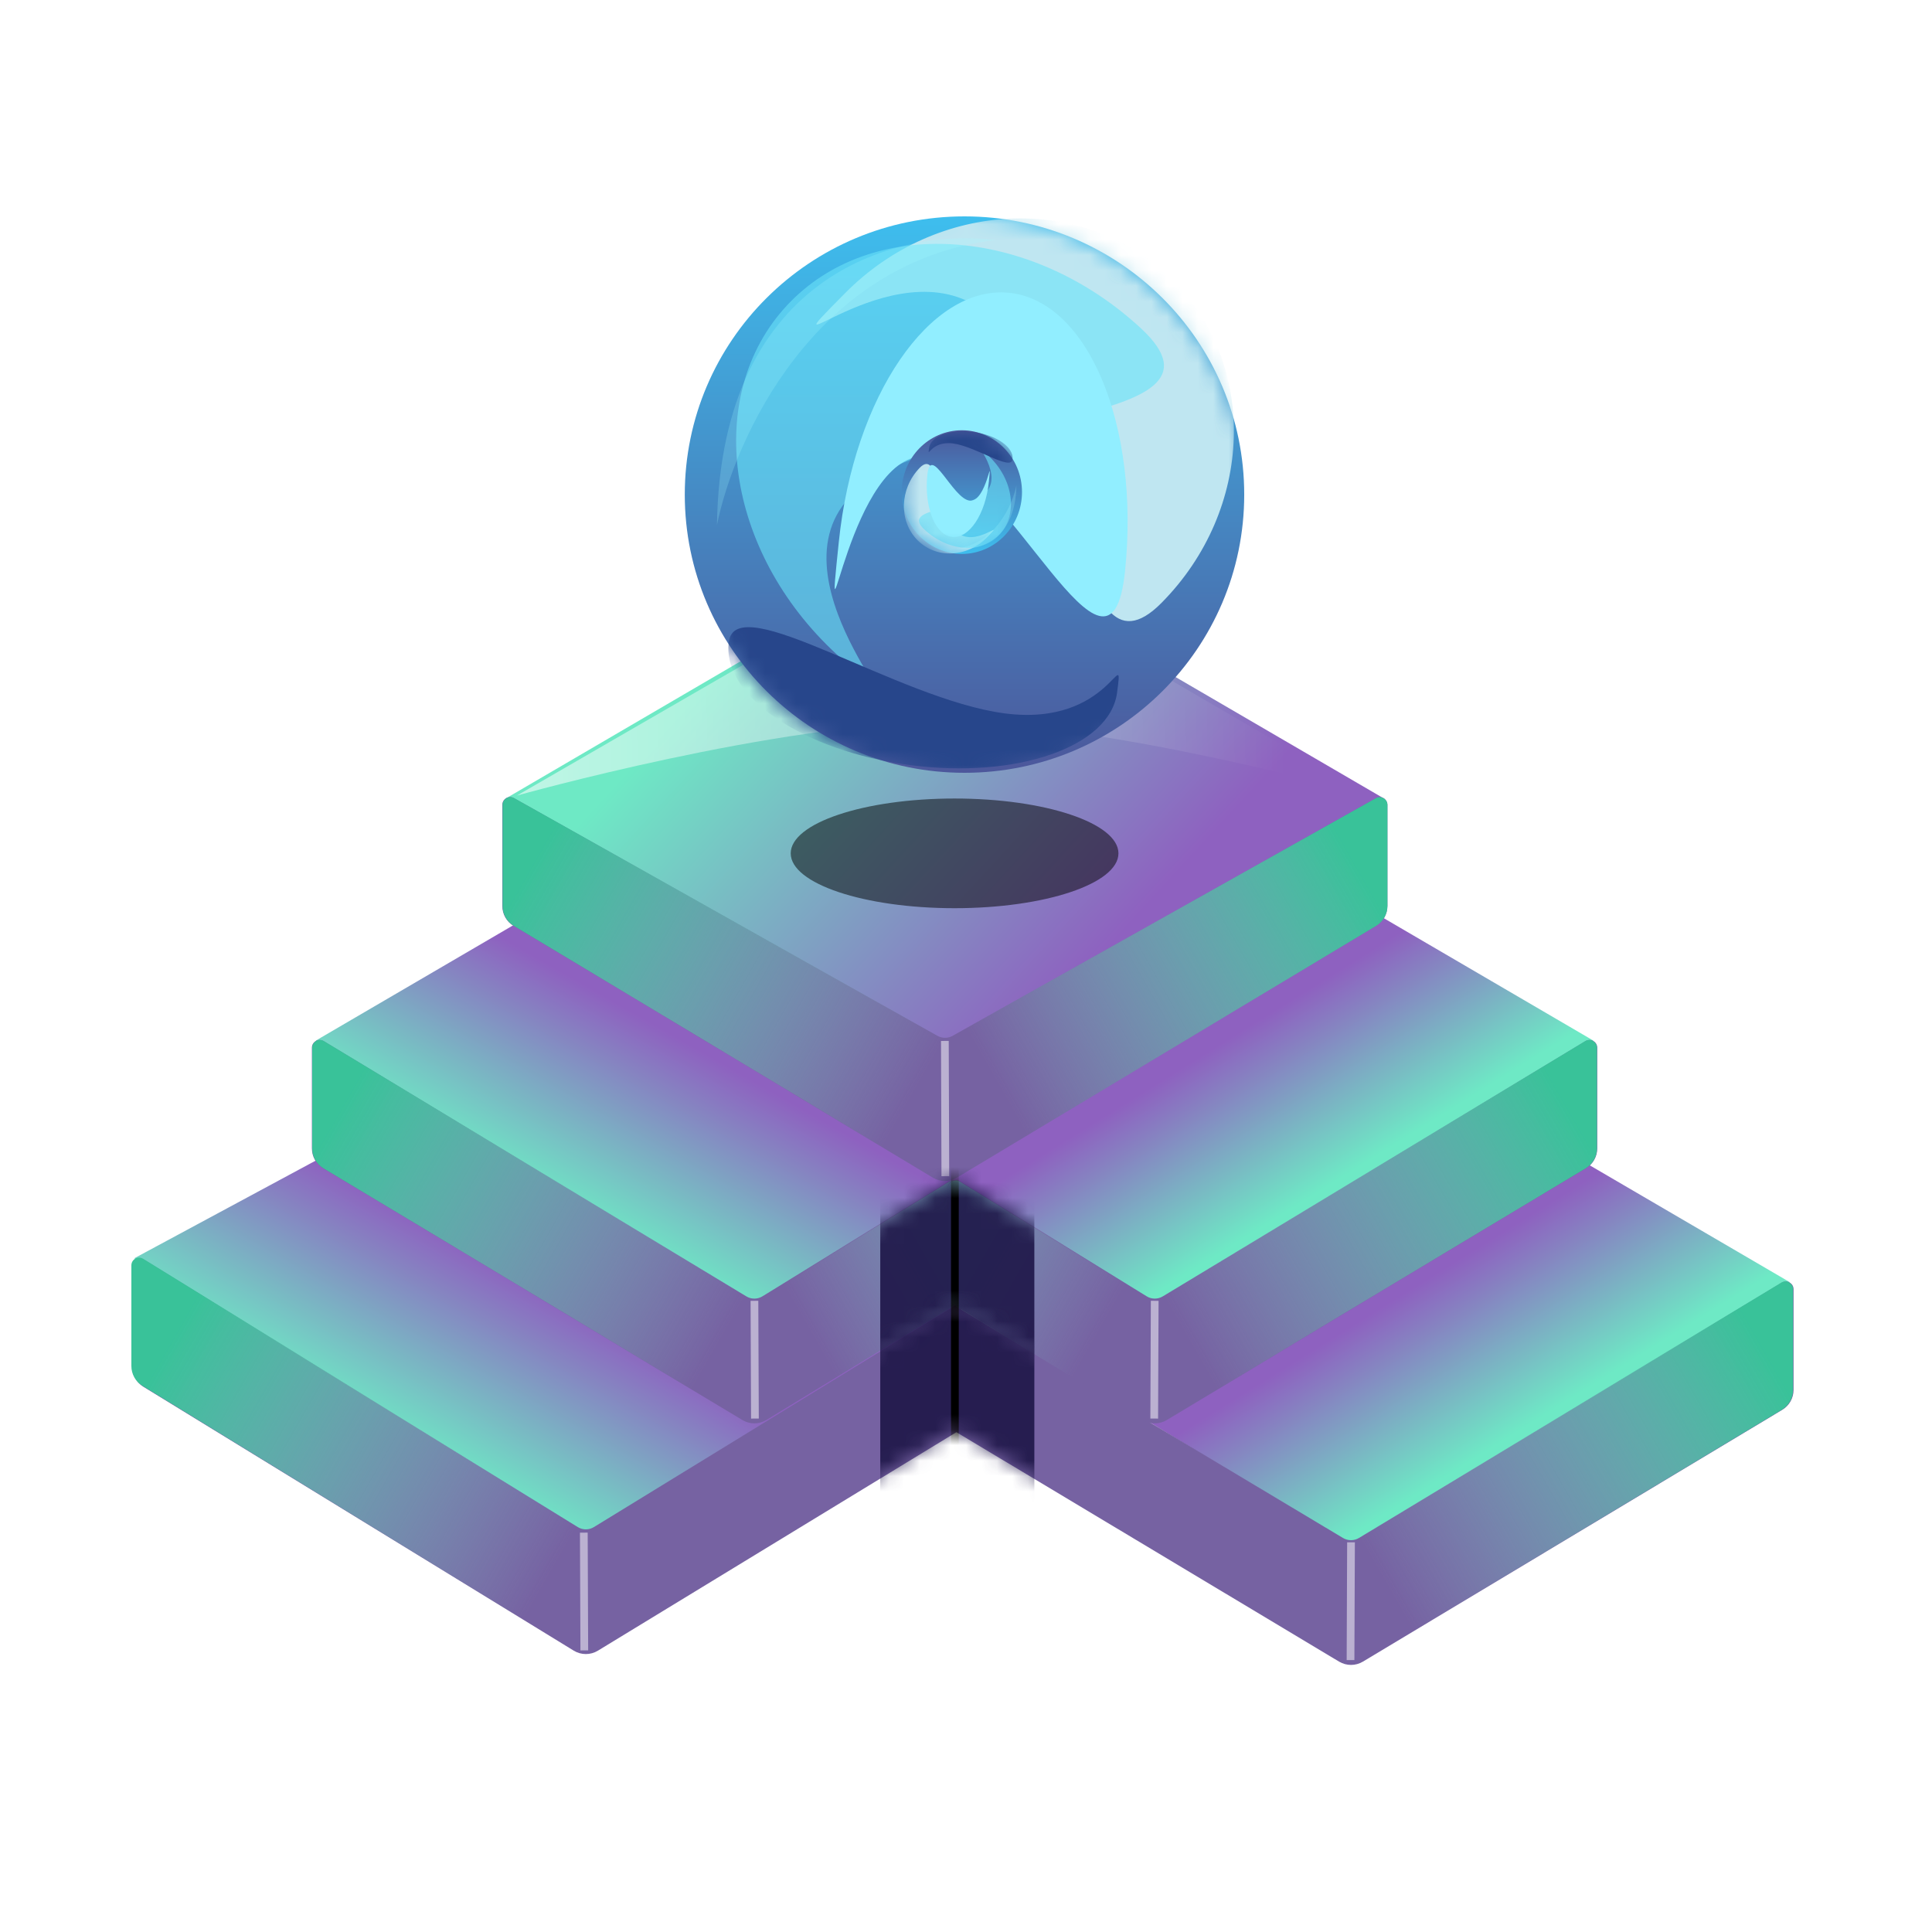 <svg width="125" height="125" viewBox="0 0 125 125" fill="none" xmlns="http://www.w3.org/2000/svg">
<path d="M88.45 66.981C87.829 66.618 87.061 66.616 86.439 66.977L59.223 82.754L87.445 100.004L115.793 82.953L88.45 66.981Z" fill="url(#paint0_linear_1713_3088)"/>
<path d="M116.043 89.928V83.413C116.043 83.024 115.618 82.784 115.285 82.985L87.925 99.506C87.608 99.697 87.212 99.698 86.894 99.508L61.875 84.535V92.66L86.638 107.506C87.113 107.791 87.707 107.791 88.182 107.506L115.315 91.214C115.767 90.943 116.043 90.455 116.043 89.928Z" fill="#7662A2"/>
<path d="M116.012 89.928V83.413C116.012 83.024 115.587 82.784 115.253 82.985L87.862 99.525C87.562 99.706 87.379 100.03 87.379 100.381V105.319C87.379 106.485 88.651 107.205 89.651 106.605L115.284 91.214C115.735 90.943 116.012 90.455 116.012 89.928Z" fill="url(#paint1_linear_1713_3088)"/>
<g filter="url(#filter0_f_1713_3088)">
<path d="M87.41 99.787L87.379 107.406" stroke="white" stroke-opacity="0.5" stroke-width="0.5"/>
</g>
<path d="M36.883 66.23C37.494 65.901 38.233 65.912 38.834 66.261L66.09 82.061L37.867 99.311L8.688 81.41L36.883 66.23Z" fill="url(#paint2_linear_1713_3088)"/>
<path d="M8.562 88.445V81.931C8.562 81.54 8.992 81.3 9.325 81.505L37.379 98.8C37.7 98.998 38.105 98.999 38.426 98.802L62.188 84.231V92.473L38.685 106.798C38.204 107.091 37.6 107.09 37.12 106.796L9.278 89.724C8.834 89.451 8.562 88.967 8.562 88.445Z" fill="#7662A2"/>
<path d="M8.5 88.383V81.869C8.5 81.477 8.929 81.238 9.263 81.443L37.446 98.83C37.742 99.012 37.921 99.334 37.921 99.681V104.595C37.921 105.768 36.636 106.487 35.637 105.874L9.216 89.662C8.771 89.389 8.5 88.905 8.5 88.383Z" fill="url(#paint3_linear_1713_3088)"/>
<path d="M47.772 51.355C48.394 50.993 49.162 50.991 49.784 51.352L77 67.129L48.777 84.379L20.43 67.328L47.772 51.355Z" fill="url(#paint4_linear_1713_3088)"/>
<path d="M20.18 74.303V67.788C20.18 67.399 20.605 67.159 20.938 67.36L48.29 83.876C48.611 84.07 49.013 84.068 49.332 83.871L61.425 76.419C61.758 76.214 62.188 76.453 62.188 76.845V83.349C62.188 83.872 61.915 84.358 61.468 84.63L49.587 91.871C49.111 92.162 48.513 92.164 48.035 91.877L20.908 75.589C20.456 75.318 20.18 74.83 20.18 74.303Z" fill="#7662A2"/>
<path d="M61.466 84.661L48.812 92.344L48.824 84.223L61.425 76.451C61.758 76.245 62.188 76.485 62.188 76.876V83.379C62.188 83.903 61.914 84.389 61.466 84.661Z" fill="url(#paint5_linear_1713_3088)"/>
<path d="M20.199 74.303V67.788C20.199 67.399 20.624 67.159 20.958 67.36L48.349 83.9C48.649 84.081 48.832 84.406 48.832 84.756V89.694C48.832 90.86 47.56 91.58 46.56 90.98L20.927 75.589C20.476 75.318 20.199 74.83 20.199 74.303Z" fill="url(#paint6_linear_1713_3088)"/>
<g filter="url(#filter1_f_1713_3088)">
<path d="M48.812 84.162L48.844 91.781" stroke="white" stroke-opacity="0.5" stroke-width="0.5"/>
</g>
<g filter="url(#filter2_f_1713_3088)">
<path d="M37.773 99.162L37.804 106.781" stroke="white" stroke-opacity="0.5" stroke-width="0.5"/>
</g>
<path d="M75.749 51.355C75.128 50.993 74.36 50.991 73.737 51.352L46.522 67.129L74.744 84.379L103.092 67.328L75.749 51.355Z" fill="url(#paint7_linear_1713_3088)"/>
<path d="M103.342 74.303V67.788C103.342 67.399 102.917 67.159 102.583 67.36L75.231 83.876C74.91 84.07 74.509 84.068 74.19 83.871L62.096 76.419C61.763 76.214 61.334 76.453 61.334 76.845V83.349C61.334 83.872 61.607 84.358 62.053 84.63L73.934 91.871C74.41 92.162 75.009 92.164 75.487 91.877L102.614 75.589C103.066 75.318 103.342 74.83 103.342 74.303Z" fill="#7662A2"/>
<path d="M62.056 84.661L74.709 92.344L74.697 84.223L62.096 76.451C61.763 76.245 61.334 76.485 61.334 76.876V83.379C61.334 83.903 61.608 84.389 62.056 84.661Z" fill="url(#paint8_linear_1713_3088)"/>
<path d="M103.322 74.303V67.788C103.322 67.399 102.897 67.159 102.564 67.36L75.173 83.9C74.873 84.081 74.689 84.406 74.689 84.756V89.694C74.689 90.86 75.962 91.58 76.962 90.98L102.594 75.589C103.046 75.318 103.322 74.83 103.322 74.303Z" fill="url(#paint9_linear_1713_3088)"/>
<g filter="url(#filter3_f_1713_3088)">
<path d="M74.709 84.162L74.678 91.781" stroke="white" stroke-opacity="0.5" stroke-width="0.5"/>
</g>
<path d="M60.09 35.673C60.712 35.31 61.483 35.309 62.106 35.672L89.578 51.684L61.097 67.361L32.75 51.645L60.09 35.673Z" fill="url(#paint10_linear_1713_3088)"/>
<path d="M60.112 36.06C60.734 35.701 61.5 35.702 62.12 36.064L88.57 51.473C88.57 51.473 71.881 46.723 61.117 46.723C50.353 46.723 33.445 51.473 33.445 51.473L60.112 36.06Z" fill="url(#paint11_linear_1713_3088)" fill-opacity="0.7"/>
<path d="M32.5 58.62V52.073C32.5 51.691 32.911 51.45 33.245 51.637L60.655 67.018C60.959 67.189 61.33 67.189 61.634 67.018L89.021 51.641C89.354 51.454 89.766 51.695 89.766 52.077V58.616C89.766 59.143 89.489 59.631 89.038 59.902L61.905 76.196C61.43 76.482 60.836 76.482 60.361 76.197L33.228 59.906C32.776 59.635 32.5 59.147 32.5 58.62Z" fill="#7662A2"/>
<path d="M89.038 59.902L61.133 76.66L61.145 67.293L89.021 51.641C89.354 51.454 89.766 51.695 89.766 52.077V58.616C89.766 59.143 89.489 59.631 89.038 59.902Z" fill="url(#paint12_linear_1713_3088)"/>
<path d="M32.52 58.62V52.073C32.52 51.691 32.931 51.45 33.264 51.637L60.653 67.006C60.968 67.183 61.164 67.517 61.163 67.879L61.156 74.014C61.154 75.179 59.883 75.898 58.883 75.298L33.247 59.906C32.796 59.635 32.52 59.147 32.52 58.62Z" fill="url(#paint13_linear_1713_3088)"/>
<g filter="url(#filter4_f_1713_3088)">
<path d="M61.133 67.348L61.164 76.098" stroke="white" stroke-opacity="0.5" stroke-width="0.5"/>
</g>
<mask id="mask0_1713_3088" style="mask-type:alpha" maskUnits="userSpaceOnUse" x="50" y="76" width="24" height="16">
<path d="M61.271 76.507L50.656 83.035V91.223L61.844 84.473L73.5 91.535L73.75 83.598L62.322 76.509C62 76.31 61.593 76.309 61.271 76.507Z" fill="#C4C4C4"/>
</mask>
<g mask="url(#mask0_1713_3088)">
<g filter="url(#filter5_f_1713_3088)">
<rect x="56.953" y="73.473" width="9.969" height="17.809" fill="#1D1647" fill-opacity="0.9"/>
</g>
<g filter="url(#filter6_f_1713_3088)">
<path d="M61.781 74.754V85.473" stroke="black" stroke-width="0.5"/>
</g>
</g>
<mask id="mask1_1713_3088" style="mask-type:alpha" maskUnits="userSpaceOnUse" x="50" y="84" width="24" height="16">
<path d="M61.271 84.507L50.656 91.035V99.223L61.844 92.473L73.5 99.535L73.75 91.598L62.322 84.509C62 84.31 61.593 84.309 61.271 84.507Z" fill="#C4C4C4"/>
</mask>
<g mask="url(#mask1_1713_3088)">
<g filter="url(#filter7_f_1713_3088)">
<rect x="56.953" y="81.473" width="9.969" height="17.809" fill="#1D1647" fill-opacity="0.9"/>
</g>
<g filter="url(#filter8_f_1713_3088)">
<path d="M61.781 82.754V93.473" stroke="black" stroke-width="0.5"/>
</g>
</g>
<g filter="url(#filter9_f_1713_3088)">
<ellipse cx="61.761" cy="55.212" rx="10.602" ry="3.548" fill="black" fill-opacity="0.5"/>
</g>
<ellipse cx="62.403" cy="32" rx="18.098" ry="18" fill="url(#paint14_linear_1713_3088)"/>
<mask id="mask2_1713_3088" style="mask-type:alpha" maskUnits="userSpaceOnUse" x="44" y="14" width="37" height="36">
<ellipse cx="62.401" cy="32" rx="18.098" ry="18" fill="url(#paint15_linear_1713_3088)"/>
</mask>
<g mask="url(#mask2_1713_3088)">
<g filter="url(#filter10_f_1713_3088)">
<path d="M75.15 39.005C69.158 45.058 69.878 26.166 64.226 20.631C58.574 15.096 48.69 25.014 54.683 18.961C60.676 12.907 70.115 12.487 75.767 18.022C81.419 23.557 81.143 32.951 75.15 39.005Z" fill="#BFE6F1"/>
</g>
<g filter="url(#filter11_f_1713_3088)">
<path d="M73.798 21.222C80.999 27.861 60.386 26.363 54.954 32.191C49.521 38.02 61.325 48.968 54.125 42.329C46.924 35.689 45.49 25.582 50.923 19.753C56.356 13.925 66.597 14.582 73.798 21.222Z" fill="#69E3F8" fill-opacity="0.6"/>
</g>
<g filter="url(#filter12_f_1713_3088)">
<path d="M47.153 41.528C47.616 38.033 58.06 45.246 64.997 46.155C71.934 47.064 72.736 41.325 72.273 44.82C71.81 48.315 65.811 50.411 58.875 49.502C51.938 48.593 46.69 45.023 47.153 41.528Z" fill="#27468B"/>
</g>
<g filter="url(#filter13_f_1713_3088)">
<path d="M72.789 36.956C71.818 46.382 65.153 30.045 60.039 29.523C54.925 29.002 53.298 44.493 54.27 35.067C55.241 25.641 60.175 18.423 65.289 18.944C70.403 19.466 73.761 27.53 72.789 36.956Z" fill="#91EEFF"/>
</g>
</g>
<path d="M64.395 15.533C58.496 14.77 46.634 17.39 46.387 33.968C47.512 28.41 52.689 16.94 64.395 15.533Z" fill="#A5F9FE" fill-opacity="0.21"/>
<ellipse cx="62.231" cy="31.839" rx="3.892" ry="4" transform="rotate(-180 62.231 31.839)" fill="url(#paint16_linear_1713_3088)"/>
<mask id="mask3_1713_3088" style="mask-type:alpha" maskUnits="userSpaceOnUse" x="58" y="27" width="9" height="9">
<ellipse cx="62.231" cy="31.839" rx="3.892" ry="4" transform="rotate(-180 62.231 31.839)" fill="url(#paint17_linear_1713_3088)"/>
</mask>
<g mask="url(#mask3_1713_3088)">
<g filter="url(#filter14_f_1713_3088)">
<path d="M59.489 30.283C60.778 28.937 60.623 33.136 61.839 34.366C63.054 35.596 65.18 33.392 63.891 34.737C62.602 36.082 60.572 36.175 59.357 34.946C58.141 33.715 58.201 31.628 59.489 30.283Z" fill="#BFE6F1"/>
</g>
<g filter="url(#filter15_f_1713_3088)">
<path d="M59.78 34.235C58.232 32.759 62.664 33.092 63.833 31.797C65.001 30.502 62.462 28.069 64.011 29.544C65.56 31.02 65.868 33.266 64.7 34.561C63.531 35.856 61.329 35.71 59.78 34.235Z" fill="#69E3F8" fill-opacity="0.6"/>
</g>
<g filter="url(#filter16_f_1713_3088)">
<path d="M65.51 29.722C65.411 30.499 63.165 28.896 61.673 28.694C60.181 28.492 60.009 29.767 60.108 28.99C60.208 28.214 61.498 27.748 62.99 27.95C64.481 28.152 65.61 28.945 65.51 29.722Z" fill="#27468B"/>
</g>
<g filter="url(#filter17_f_1713_3088)">
<path d="M59.997 30.738C60.206 28.643 61.639 32.274 62.739 32.39C63.839 32.505 64.189 29.063 63.98 31.158C63.771 33.252 62.71 34.856 61.61 34.741C60.51 34.625 59.788 32.833 59.997 30.738Z" fill="#91EEFF"/>
</g>
</g>
<path d="M61.888 35.499C63.157 35.668 65.708 35.086 65.761 31.402C65.519 32.638 64.406 35.186 61.888 35.499Z" fill="#A5F9FE" fill-opacity="0.21"/>
<defs>
<filter id="filter0_f_1713_3088" x="85.629" y="98.286" width="3.531" height="10.621" filterUnits="userSpaceOnUse" color-interpolation-filters="sRGB">
<feFlood flood-opacity="0" result="BackgroundImageFix"/>
<feBlend mode="normal" in="SourceGraphic" in2="BackgroundImageFix" result="shape"/>
<feGaussianBlur stdDeviation="0.75" result="effect1_foregroundBlur_1713_3088"/>
</filter>
<filter id="filter1_f_1713_3088" x="47.062" y="82.661" width="3.531" height="10.621" filterUnits="userSpaceOnUse" color-interpolation-filters="sRGB">
<feFlood flood-opacity="0" result="BackgroundImageFix"/>
<feBlend mode="normal" in="SourceGraphic" in2="BackgroundImageFix" result="shape"/>
<feGaussianBlur stdDeviation="0.75" result="effect1_foregroundBlur_1713_3088"/>
</filter>
<filter id="filter2_f_1713_3088" x="36.023" y="97.661" width="3.531" height="10.621" filterUnits="userSpaceOnUse" color-interpolation-filters="sRGB">
<feFlood flood-opacity="0" result="BackgroundImageFix"/>
<feBlend mode="normal" in="SourceGraphic" in2="BackgroundImageFix" result="shape"/>
<feGaussianBlur stdDeviation="0.75" result="effect1_foregroundBlur_1713_3088"/>
</filter>
<filter id="filter3_f_1713_3088" x="72.928" y="82.661" width="3.531" height="10.621" filterUnits="userSpaceOnUse" color-interpolation-filters="sRGB">
<feFlood flood-opacity="0" result="BackgroundImageFix"/>
<feBlend mode="normal" in="SourceGraphic" in2="BackgroundImageFix" result="shape"/>
<feGaussianBlur stdDeviation="0.75" result="effect1_foregroundBlur_1713_3088"/>
</filter>
<filter id="filter4_f_1713_3088" x="59.383" y="65.847" width="3.531" height="11.752" filterUnits="userSpaceOnUse" color-interpolation-filters="sRGB">
<feFlood flood-opacity="0" result="BackgroundImageFix"/>
<feBlend mode="normal" in="SourceGraphic" in2="BackgroundImageFix" result="shape"/>
<feGaussianBlur stdDeviation="0.75" result="effect1_foregroundBlur_1713_3088"/>
</filter>
<filter id="filter5_f_1713_3088" x="48.953" y="65.473" width="25.969" height="33.809" filterUnits="userSpaceOnUse" color-interpolation-filters="sRGB">
<feFlood flood-opacity="0" result="BackgroundImageFix"/>
<feBlend mode="normal" in="SourceGraphic" in2="BackgroundImageFix" result="shape"/>
<feGaussianBlur stdDeviation="4" result="effect1_foregroundBlur_1713_3088"/>
</filter>
<filter id="filter6_f_1713_3088" x="60.031" y="73.254" width="3.5" height="13.719" filterUnits="userSpaceOnUse" color-interpolation-filters="sRGB">
<feFlood flood-opacity="0" result="BackgroundImageFix"/>
<feBlend mode="normal" in="SourceGraphic" in2="BackgroundImageFix" result="shape"/>
<feGaussianBlur stdDeviation="0.75" result="effect1_foregroundBlur_1713_3088"/>
</filter>
<filter id="filter7_f_1713_3088" x="48.953" y="73.473" width="25.969" height="33.809" filterUnits="userSpaceOnUse" color-interpolation-filters="sRGB">
<feFlood flood-opacity="0" result="BackgroundImageFix"/>
<feBlend mode="normal" in="SourceGraphic" in2="BackgroundImageFix" result="shape"/>
<feGaussianBlur stdDeviation="4" result="effect1_foregroundBlur_1713_3088"/>
</filter>
<filter id="filter8_f_1713_3088" x="60.031" y="81.254" width="3.5" height="13.719" filterUnits="userSpaceOnUse" color-interpolation-filters="sRGB">
<feFlood flood-opacity="0" result="BackgroundImageFix"/>
<feBlend mode="normal" in="SourceGraphic" in2="BackgroundImageFix" result="shape"/>
<feGaussianBlur stdDeviation="0.75" result="effect1_foregroundBlur_1713_3088"/>
</filter>
<filter id="filter9_f_1713_3088" x="43.659" y="44.164" width="36.204" height="22.096" filterUnits="userSpaceOnUse" color-interpolation-filters="sRGB">
<feFlood flood-opacity="0" result="BackgroundImageFix"/>
<feBlend mode="normal" in="SourceGraphic" in2="BackgroundImageFix" result="shape"/>
<feGaussianBlur stdDeviation="3.75" result="effect1_foregroundBlur_1713_3088"/>
</filter>
<filter id="filter10_f_1713_3088" x="47.188" y="8.5" width="38.274" height="37.317" filterUnits="userSpaceOnUse" color-interpolation-filters="sRGB">
<feFlood flood-opacity="0" result="BackgroundImageFix"/>
<feBlend mode="normal" in="SourceGraphic" in2="BackgroundImageFix" result="shape"/>
<feGaussianBlur stdDeviation="2.815" result="effect1_foregroundBlur_1713_3088"/>
</filter>
<filter id="filter11_f_1713_3088" x="41.998" y="10.148" width="38.94" height="39.882" filterUnits="userSpaceOnUse" color-interpolation-filters="sRGB">
<feFlood flood-opacity="0" result="BackgroundImageFix"/>
<feBlend mode="normal" in="SourceGraphic" in2="BackgroundImageFix" result="shape"/>
<feGaussianBlur stdDeviation="2.815" result="effect1_foregroundBlur_1713_3088"/>
</filter>
<filter id="filter12_f_1713_3088" x="41.494" y="34.948" width="36.516" height="20.396" filterUnits="userSpaceOnUse" color-interpolation-filters="sRGB">
<feFlood flood-opacity="0" result="BackgroundImageFix"/>
<feBlend mode="normal" in="SourceGraphic" in2="BackgroundImageFix" result="shape"/>
<feGaussianBlur stdDeviation="2.815" result="effect1_foregroundBlur_1713_3088"/>
</filter>
<filter id="filter13_f_1713_3088" x="36.307" y="1.222" width="54.345" height="56.353" filterUnits="userSpaceOnUse" color-interpolation-filters="sRGB">
<feFlood flood-opacity="0" result="BackgroundImageFix"/>
<feBlend mode="normal" in="SourceGraphic" in2="BackgroundImageFix" result="shape"/>
<feGaussianBlur stdDeviation="8.848" result="effect1_foregroundBlur_1713_3088"/>
</filter>
<filter id="filter14_f_1713_3088" x="52.852" y="24.39" width="17.07" height="17.051" filterUnits="userSpaceOnUse" color-interpolation-filters="sRGB">
<feFlood flood-opacity="0" result="BackgroundImageFix"/>
<feBlend mode="normal" in="SourceGraphic" in2="BackgroundImageFix" result="shape"/>
<feGaussianBlur stdDeviation="2.815" result="effect1_foregroundBlur_1713_3088"/>
</filter>
<filter id="filter15_f_1713_3088" x="53.825" y="23.454" width="17.213" height="17.621" filterUnits="userSpaceOnUse" color-interpolation-filters="sRGB">
<feFlood flood-opacity="0" result="BackgroundImageFix"/>
<feBlend mode="normal" in="SourceGraphic" in2="BackgroundImageFix" result="shape"/>
<feGaussianBlur stdDeviation="2.815" result="effect1_foregroundBlur_1713_3088"/>
</filter>
<filter id="filter16_f_1713_3088" x="54.455" y="22.272" width="16.692" height="13.291" filterUnits="userSpaceOnUse" color-interpolation-filters="sRGB">
<feFlood flood-opacity="0" result="BackgroundImageFix"/>
<feBlend mode="normal" in="SourceGraphic" in2="BackgroundImageFix" result="shape"/>
<feGaussianBlur stdDeviation="2.815" result="effect1_foregroundBlur_1713_3088"/>
</filter>
<filter id="filter17_f_1713_3088" x="42.266" y="12.393" width="39.467" height="40.05" filterUnits="userSpaceOnUse" color-interpolation-filters="sRGB">
<feFlood flood-opacity="0" result="BackgroundImageFix"/>
<feBlend mode="normal" in="SourceGraphic" in2="BackgroundImageFix" result="shape"/>
<feGaussianBlur stdDeviation="8.848" result="effect1_foregroundBlur_1713_3088"/>
</filter>
<linearGradient id="paint0_linear_1713_3088" x1="93.389" y1="82.098" x2="99.451" y2="91.848" gradientUnits="userSpaceOnUse">
<stop stop-color="#8E61C0"/>
<stop offset="1" stop-color="#6EE9C5"/>
</linearGradient>
<linearGradient id="paint1_linear_1713_3088" x1="116.012" y1="86.156" x2="89.129" y2="101.531" gradientUnits="userSpaceOnUse">
<stop offset="0.069" stop-color="#39C299"/>
<stop offset="1" stop-color="#8CE7D9" stop-opacity="0"/>
</linearGradient>
<linearGradient id="paint2_linear_1713_3088" x1="24.59" y1="92.717" x2="31.215" y2="81.092" gradientUnits="userSpaceOnUse">
<stop stop-color="#6EE9C5"/>
<stop offset="1" stop-color="#8E61C0"/>
</linearGradient>
<linearGradient id="paint3_linear_1713_3088" x1="9.289" y1="85.463" x2="36.171" y2="100.838" gradientUnits="userSpaceOnUse">
<stop offset="0.069" stop-color="#39C299"/>
<stop offset="1" stop-color="#8CE7D9" stop-opacity="0"/>
</linearGradient>
<linearGradient id="paint4_linear_1713_3088" x1="35.5" y1="77.785" x2="42.125" y2="66.16" gradientUnits="userSpaceOnUse">
<stop stop-color="#6EE9C5"/>
<stop offset="1" stop-color="#8E61C0"/>
</linearGradient>
<linearGradient id="paint5_linear_1713_3088" x1="77.445" y1="71.018" x2="52.034" y2="85.492" gradientUnits="userSpaceOnUse">
<stop offset="0.069" stop-color="#39C299"/>
<stop offset="1" stop-color="#8CE7D9" stop-opacity="0"/>
</linearGradient>
<linearGradient id="paint6_linear_1713_3088" x1="20.199" y1="70.531" x2="47.082" y2="85.906" gradientUnits="userSpaceOnUse">
<stop offset="0.069" stop-color="#39C299"/>
<stop offset="1" stop-color="#8CE7D9" stop-opacity="0"/>
</linearGradient>
<linearGradient id="paint7_linear_1713_3088" x1="80.688" y1="66.473" x2="86.75" y2="76.223" gradientUnits="userSpaceOnUse">
<stop stop-color="#8E61C0"/>
<stop offset="1" stop-color="#6EE9C5"/>
</linearGradient>
<linearGradient id="paint8_linear_1713_3088" x1="46.076" y1="71.018" x2="71.487" y2="85.492" gradientUnits="userSpaceOnUse">
<stop offset="0.069" stop-color="#39C299"/>
<stop offset="1" stop-color="#8CE7D9" stop-opacity="0"/>
</linearGradient>
<linearGradient id="paint9_linear_1713_3088" x1="103.322" y1="70.531" x2="76.439" y2="85.906" gradientUnits="userSpaceOnUse">
<stop offset="0.069" stop-color="#39C299"/>
<stop offset="1" stop-color="#8CE7D9" stop-opacity="0"/>
</linearGradient>
<linearGradient id="paint10_linear_1713_3088" x1="49.508" y1="40.223" x2="72.008" y2="60.973" gradientUnits="userSpaceOnUse">
<stop stop-color="#6EE9C5"/>
<stop offset="1" stop-color="#8E61C0"/>
</linearGradient>
<linearGradient id="paint11_linear_1713_3088" x1="21.07" y1="50.598" x2="83.195" y2="49.723" gradientUnits="userSpaceOnUse">
<stop stop-color="white"/>
<stop offset="1" stop-color="white" stop-opacity="0"/>
</linearGradient>
<linearGradient id="paint12_linear_1713_3088" x1="89.766" y1="55.334" x2="64.355" y2="69.808" gradientUnits="userSpaceOnUse">
<stop offset="0.069" stop-color="#39C299"/>
<stop offset="1" stop-color="#8CE7D9" stop-opacity="0"/>
</linearGradient>
<linearGradient id="paint13_linear_1713_3088" x1="32.52" y1="54.848" x2="59.402" y2="70.223" gradientUnits="userSpaceOnUse">
<stop offset="0.069" stop-color="#39C299"/>
<stop offset="1" stop-color="#8CE7D9" stop-opacity="0"/>
</linearGradient>
<linearGradient id="paint14_linear_1713_3088" x1="62.403" y1="14" x2="62.403" y2="50" gradientUnits="userSpaceOnUse">
<stop stop-color="#3EBEEE"/>
<stop offset="1" stop-color="#4C579B"/>
</linearGradient>
<linearGradient id="paint15_linear_1713_3088" x1="62.401" y1="14" x2="62.401" y2="50" gradientUnits="userSpaceOnUse">
<stop stop-color="#A6468A"/>
<stop offset="1" stop-color="#671859"/>
</linearGradient>
<linearGradient id="paint16_linear_1713_3088" x1="62.231" y1="27.839" x2="62.231" y2="35.839" gradientUnits="userSpaceOnUse">
<stop stop-color="#3EBEEE"/>
<stop offset="1" stop-color="#4C579B"/>
</linearGradient>
<linearGradient id="paint17_linear_1713_3088" x1="62.231" y1="27.839" x2="62.231" y2="35.839" gradientUnits="userSpaceOnUse">
<stop stop-color="#A6468A"/>
<stop offset="1" stop-color="#671859"/>
</linearGradient>
</defs>
</svg>
